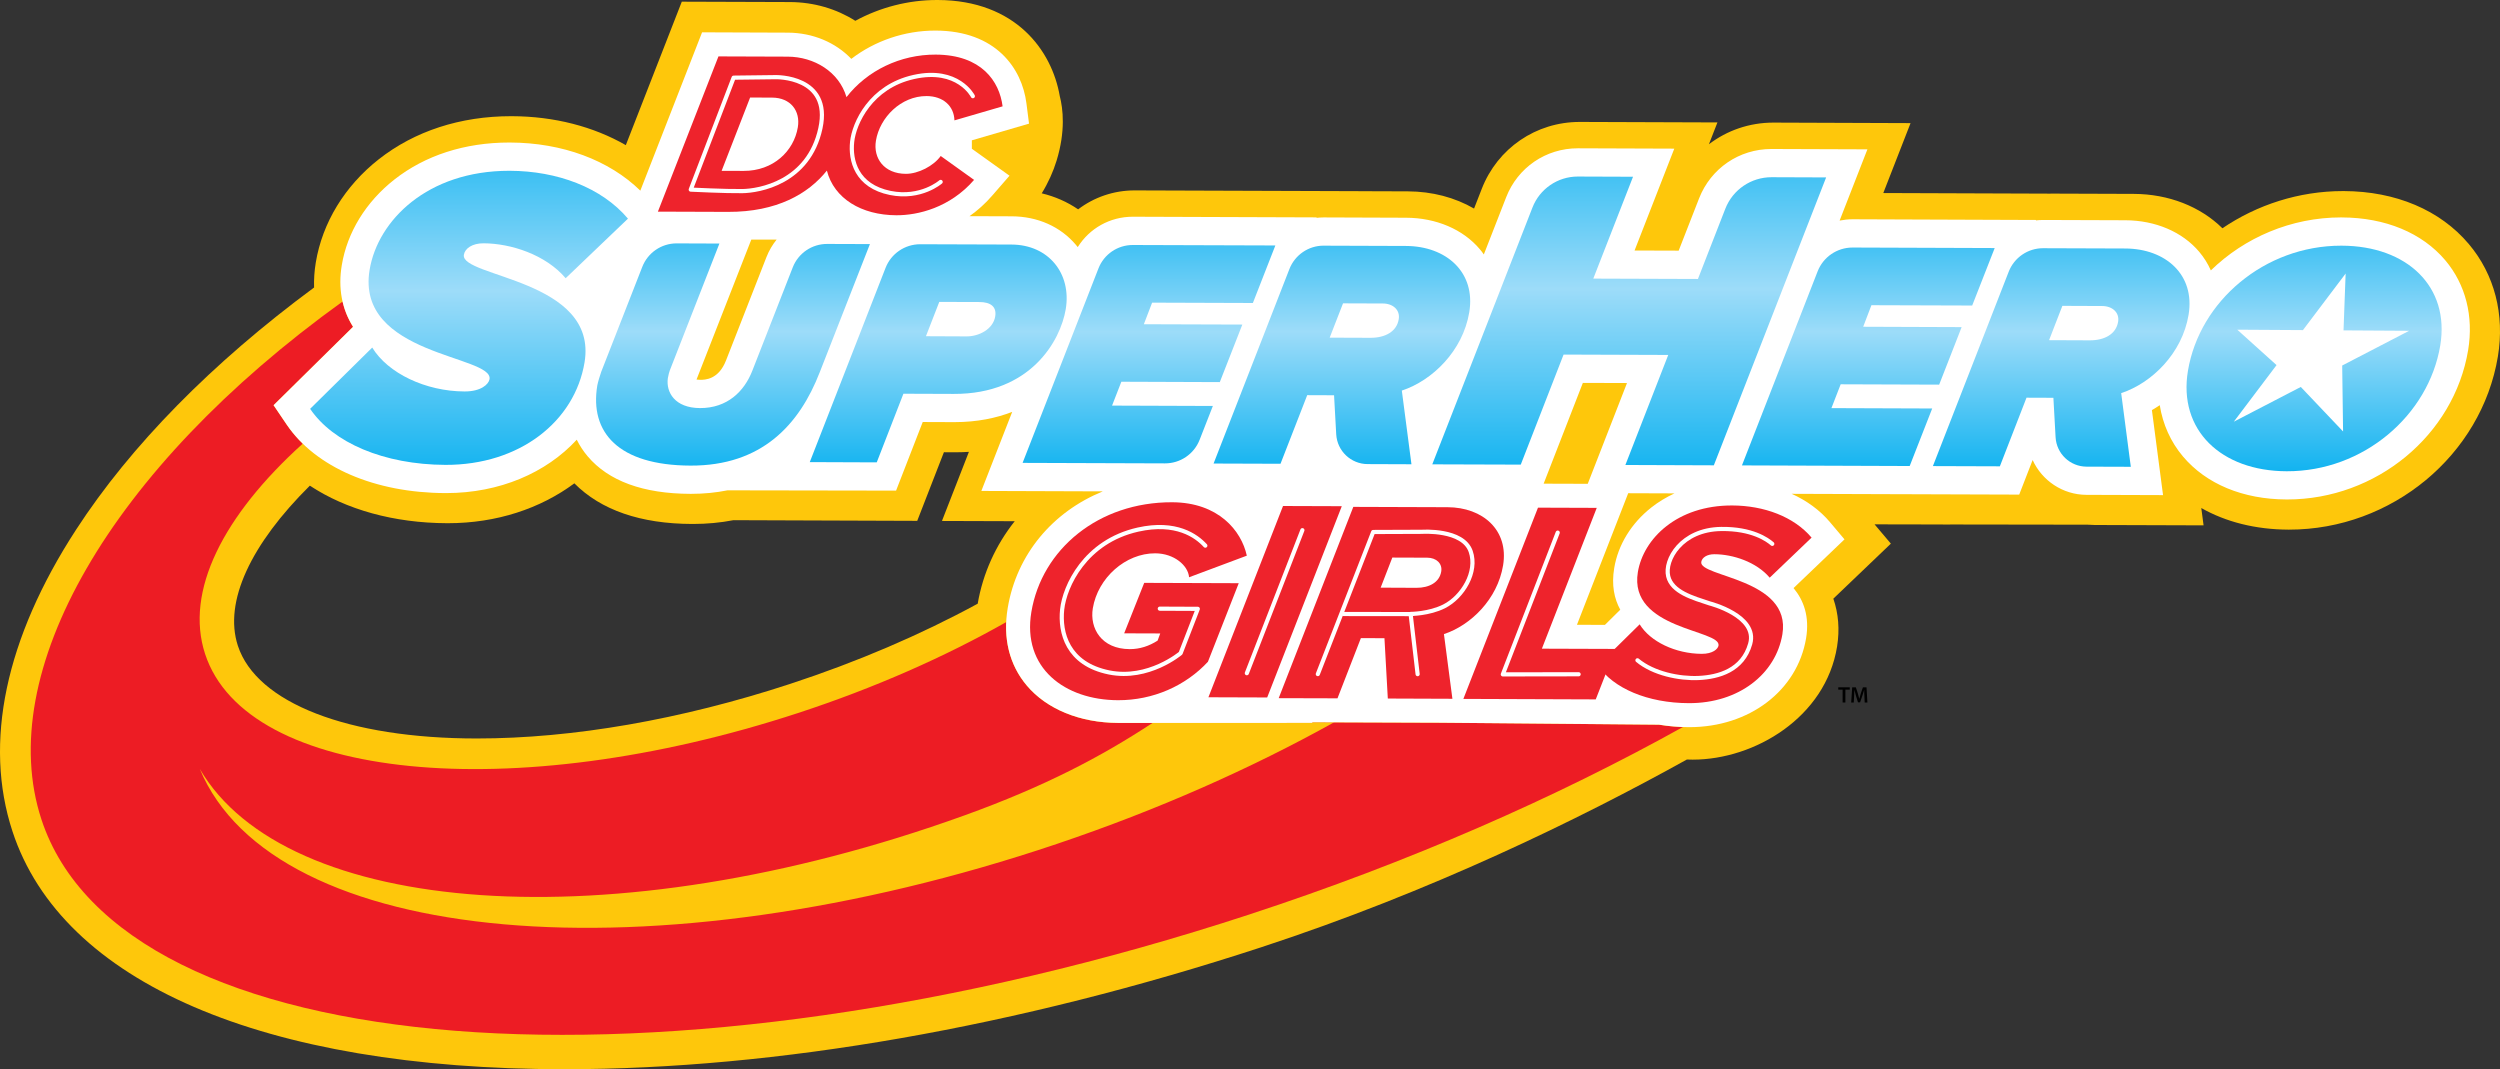 <?xml version="1.0" encoding="utf-8"?>
<!-- Generator: Adobe Illustrator 16.0.0, SVG Export Plug-In . SVG Version: 6.00 Build 0)  -->
<!DOCTYPE svg PUBLIC "-//W3C//DTD SVG 1.1//EN" "http://www.w3.org/Graphics/SVG/1.1/DTD/svg11.dtd">
<svg version="1.1" id="Layer_1" xmlns="http://www.w3.org/2000/svg" xmlns:xlink="http://www.w3.org/1999/xlink" x="0px" y="0px"
	 width="1000px" height="427.684px" viewBox="0 0 1000 427.684" enable-background="new 0 0 1000 427.684" xml:space="preserve">
<rect x="0" y="0" width="1000" height="427.684" fill="#333333" stroke="none"/>
<g>
	<path fill="#FEC70B" d="M987.512,97.598c-11.469-13.581-29.225-21.096-49.986-21.17h-0.303c-17.69,0-34.416,5.501-48.258,14.875
		c-8.857-8.718-21.53-13.688-35.415-13.745l-32.867-0.115h-0.115c-0.172,0-0.327,0.016-0.499,0.016l-66.752-0.245l10.904-27.965
		l-54.767-0.205h-0.131c-9.587,0-18.55,3.144-25.755,8.662l3.405-8.735l-54.971-0.197h-0.14c-17.453,0-32.844,10.52-39.164,26.778
		l-3.077,7.875c-7.622-4.42-16.717-6.844-26.401-6.885l-19.271-0.065v-0.008l-89.976-0.311h-0.123
		c-8.407,0-16.263,2.767-22.595,7.581c-4.367-2.988-9.271-5.141-14.56-6.41c2.592-4.199,4.609-8.702,5.951-13.106
		c3.606-11.796,2.583-20.711,1.249-25.844C420.762,20.286,406.363,0.115,375.079,0h-0.246c-11.551,0-22.815,2.947-32.708,8.326
		c-7.503-4.765-16.541-7.474-26.238-7.507l-43.17-0.147l-22.394,57.386c-12.91-7.424-28.607-11.526-45.533-11.583h-0.368
		c-20.281,0-38.578,5.959-52.913,17.232c-13.605,10.699-22.561,25.361-25.192,41.268c-0.569,3.414-0.786,6.771-0.688,10.028
		c-40.756,30.11-73.313,63.166-95.212,96.886C2.165,255.362-6.635,297.08,4.977,332.509
		c19.799,60.481,100.275,95.175,220.794,95.175h0.009c84.885,0,181.263-16.88,278.696-48.773
		c68.069-22.3,127.388-51.296,170.268-75.102c0.787,0.016,1.539,0.049,2.334,0.049c24.805,0,53.187-16.929,57.754-45.238
		c1.081-6.762,0.558-13.229-1.497-19.155l23.011-22.01l-6.523-7.72l20.195,0.041l10.028,0.033l0.009-0.017l54.995,0.082
		c0.941,0.073,1.883,0.114,2.816,0.123l43.56,0.147l-0.908-6.934c9.873,5.6,21.743,8.588,34.808,8.645h0.303h0.009
		c41.046,0,76.936-29.75,83.509-69.208C1001.946,125.792,997.811,109.788,987.512,97.598 M405.892,208.482
		c-7.609,9.57-12.734,20.892-14.813,32.996c-22.799,12.41-48.193,23.298-75.102,32.106c-43.539,14.277-86.854,21.809-125.247,21.809
		c-51.472,0-88.094-14.212-95.58-37.085c-5.783-17.649,5.32-40.771,28.787-64.045c14.457,9.553,33.622,14.948,54.897,15.021h0.345
		c19.438,0,36.985-5.861,50.555-15.947c10.654,10.708,26.475,16.185,47.12,16.25h0.336h0.009c5.615,0,11.015-0.516,16.172-1.515
		l73.518,0.27l10.671-27.449l4.952,0.017c1.72,0,3.397-0.065,5.048-0.171l-10.782,27.645L405.892,208.482z"/>
	<path fill="#ED1C24" d="M576.016,289.089l-51.148-0.18l0.082,0.245h-13.458c0,0-22.32,0.033-41.373,0.033
		c-9.542,0-18.256-0.017-22.959-0.033c-15.189-0.049-28.469-5.485-36.434-14.915c-5.895-6.975-8.686-15.668-8.248-25.394
		c-24.444,13.834-52.561,26.311-83.202,36.347c-114.474,37.493-220.684,26.934-237.232-23.594
		c-8.231-25.132,7.286-55.417,39.049-84.135c-2.415-2.35-4.563-4.888-6.397-7.589l-5.264-7.785l31.787-31.354
		c-1.977-3.144-3.39-6.533-4.207-10.11C43.583,187.87-2.563,269.312,16.557,327.729c32.082,97.909,248.374,114.97,483.118,38.083
		c63.897-20.924,122.562-46.662,173.481-75.003c-3.292-0.114-6.492-0.426-9.57-0.934L576.016,289.089z"/>
	<path fill="#FEC70B" d="M524.95,289.155l-13.458,0.017c0,0-22.315,0.017-41.369,0.017c-3.177,0-6.255,0-9.128,0
		c-20.27,13.327-42.905,25.328-75.307,37.002c-141.821,51.116-271.644,40.015-305.769-18.615
		c29.491,70.992,180.472,84.729,342.865,29.979c40.379-13.606,77.741-30.208,110.843-48.627l-8.76-0.017L524.95,289.155z"/>
	<path fill="#FFFFFF" d="M978.13,104.131c-9.3-11.002-24.002-17.101-41.39-17.158l-0.27-0.009c-20.049,0-38.664,8.088-52.132,21.195
		c-1.187-2.677-2.742-5.174-4.657-7.441c-6.729-7.974-17.486-12.567-29.513-12.616l-32.949-0.115c-0.967,0-1.924,0.066-2.866,0.172
		l0.066-0.172l-73.415-0.278c-1.753,0-3.488,0.196-5.158,0.523l11.117-28.497l-38.395-0.139c-12.901,0-24.264,7.76-28.946,19.778
		l-8.154,20.883l-17.642-0.057l15.891-40.743l-38.599-0.14c-12.779,0-24.02,7.687-28.653,19.582l-8.931,22.88
		c-0.499-0.712-1.015-1.408-1.588-2.079c-6.729-7.974-17.486-12.566-29.521-12.607l-32.991-0.123c-0.958,0-1.907,0.065-2.832,0.171
		l0.065-0.188l-73.571-0.262c-9.127,0-17.31,4.658-22.005,12.148c-0.225-0.286-0.442-0.573-0.688-0.851
		c-6.201-7.351-15.357-11.428-25.774-11.461l-16.827-0.058c3.103-2.194,6.181-4.887,9.07-8.219l6.926-7.966l-15.063-10.781v-3.373
		l22.869-6.672l-1.039-8.129c-1.776-14.015-12.247-29.012-36.283-29.094h-0.2c-12.271,0-24.133,4.093-33.572,11.313
		c-6.229-6.525-15.325-10.454-25.427-10.487l-34.26-0.131l-24.698,63.33c-12.505-12.206-31.165-19.173-52.131-19.246h-0.327
		c-17.72,0-33.605,5.125-45.938,14.817c-11.384,8.947-18.854,21.112-21.023,34.243c-1.535,9.169,0.025,17.511,4.507,24.658
		l-31.787,31.354l5.275,7.793c11.535,17.02,35.238,27.261,63.424,27.358h0.304c21.357,0,40.035-8.072,52.266-21.35
		c1.174,2.35,2.615,4.576,4.343,6.623c8.375,9.905,22.197,14.964,41.107,15.03h0.295c5.096,0,9.942-0.483,14.551-1.408l67.432,0.115
		l10.662-27.44l12.677,0.049h0.009c9.16,0,16.798-1.654,23.102-4.102l-12.341,31.624l48.606,0.172
		c-19.995,8.129-34.48,25.107-38.066,46.69c-1.998,11.985,0.655,22.71,7.654,30.994c7.961,9.43,21.239,14.866,36.43,14.932
		c4.702,0.017,13.421,0.017,22.963,0.017c19.053,0,41.373-0.017,41.373-0.017l13.467-0.017l-0.091-0.245l51.148,0.18l87.57,0.786
		c3.807,0.622,7.793,0.982,11.919,0.999h0.221c24.02,0,43.217-14.638,46.704-35.578c1.433-8.661-0.941-15.146-5.019-20.058
		l20.376-19.486l-5.821-6.901c-4.026-4.765-9.25-8.571-15.292-11.313l39.975,0.139h0.941l13.998,0.049l36.086,0.123l5.37-13.835
		c3.733,8.21,12.002,13.893,21.53,13.933l30.633,0.106l-4.453-33.999c1.064-0.605,2.096-1.277,3.136-1.973
		c1.221,7.646,4.347,14.662,9.292,20.523c9.315,11.027,24.019,17.134,41.438,17.191h0.255c35.594,0,66.702-25.681,72.375-59.744
		C989.494,126.513,986.252,113.758,978.13,104.131 M306.591,102.813l-16.176,41.349c-3.009,7.753-8.485,7.769-10.356,7.769h-0.008
		c-0.594-0.008-1.073-0.049-1.441-0.106l21.915-55.995h10.136C308.99,97.884,307.607,100.227,306.591,102.813 M617.457,193.469
		l15.685-40.31l17.658,0.057l-15.701,40.31L617.457,193.469z M645.682,227.246c-1.129,6.77,0,12.235,2.424,16.639l-6.141,6.074
		l-11.182-0.049l20.498-52.618l18.502,0.065c-3.3,1.531-6.394,3.397-9.219,5.616C652.518,209.301,647.23,217.921,645.682,227.246
		 M466.049,185.348L466.049,185.348z"/>
	<path fill="#EE232C" d="M362.349,69.535c-8.694-0.033-13.144-6.205-11.973-13.286c1.551-9.316,10.061-17.863,20.261-17.822
		c6.615,0.024,10.966,3.954,11.142,9.726l19.263-5.616c-1.265-9.971-8.383-20.63-26.799-20.695
		c-14.051-0.049-27.338,6.32-35.651,17.011c-2.959-10.135-12.918-16.152-23.539-16.193l-27.67-0.098l-24.22,62.093l28.051,0.099
		c19.536,0.065,32.111-7.229,39.54-16.512c2.849,11.158,13.807,17.813,27.797,17.862c8.591,0.033,21.387-2.996,31.083-14.146
		l-13.344-9.562C373.446,66.4,367.26,69.551,362.349,69.535 M297.431,68.365l-8.784-0.033l11.399-29.324l8.784,0.033
		c7.363,0.024,11.411,5.264,10.302,11.879C317.557,60.424,309.326,68.406,297.431,68.365"/>
	
		<path fill="none" stroke="#FFFFFF" stroke-width="1.668" stroke-linecap="round" stroke-linejoin="round" stroke-miterlimit="10" d="
		M276.297,75.847l17.155-44.779l16.766-0.205c0,0,22.487-0.59,17.944,20.458c-4.699,21.776-24.62,25.025-31.206,25.124
		C290.375,76.543,276.297,75.847,276.297,75.847z"/>
	
		<path fill="none" stroke="#FFFFFF" stroke-width="1.668" stroke-linecap="round" stroke-linejoin="round" stroke-miterlimit="10" d="
		M389.138,38.468c0,0-5.91-11.649-23.662-7.67c-17.221,3.855-23.826,18.443-24.621,25.918c-0.798,7.482,1.683,17.707,15.264,20.466
		c12.279,2.488,20.143-4.421,20.143-4.421"/>
	<path fill="#EE232C" d="M412.54,244.818c4.183-25.145,26.884-44.014,56.326-43.916c18.501,0.074,27.686,11.363,29.859,21.366
		l-23.094,8.638c-0.381-4.708-5.979-9.555-13.54-9.579c-11.87-0.041-22.935,9.799-24.964,21.969
		c-1.331,8.038,3.454,16.323,14.747,16.355c4.073,0.017,7.77-1.228,11.167-3.405l1.055-2.865l-14.428-0.049l8.015-20.184
		l37.813,0.131l-12.328,31.432c-8.928,9.61-21.891,15.423-35.971,15.375C425.895,280.003,408.819,267.199,412.54,244.818"/>
	<polygon fill="#EE232C" points="483.368,278.906 513.21,202.4 536.713,202.482 506.875,278.988 	"/>
	<path fill="#EE232C" d="M555.125,279.414l-1.342-24.134l-9.432-0.033l-9.356,24.085l-23.519-0.065l29.847-76.514l37.706,0.131
		c14.081,0.049,24.551,9.161,22.202,23.281c-2.252,13.545-12.951,23.958-23.659,27.479l3.39,25.869L555.125,279.414z
		 M576.492,228.604c0.54-3.217-1.989-5.524-5.6-5.533l-13.966-0.049l-4.667,12.038l14.311,0.065
		C571.686,235.142,575.771,232.96,576.492,228.604"/>
	<polygon fill="#EE232C" points="585.349,279.561 615.196,203.063 638.7,203.145 616.751,259.471 646.19,259.57 638.298,279.757 	
		"/>
	<path fill="#EE232C" d="M639.15,266.201l16.717-16.471c4.208,6.909,14.343,11.756,24.82,11.805
		c4.421,0.017,6.492-1.933,6.722-3.309c1.063-6.434-36.094-6.336-32.263-29.409c2.227-13.318,15.628-26.711,37.739-26.629
		c12.688,0.049,24.642,4.445,31.746,12.861l-16.748,16.021c-5.363-6.337-14.752-9.349-22.088-9.381
		c-3.028-0.017-4.993,1.358-5.288,3.077c-1.007,6.091,36.167,6.565,32.45,28.943c-2.635,15.849-17.403,27.62-37.411,27.555
		C659.01,281.214,645.323,275.303,639.15,266.201"/>
	
		<path fill="none" stroke="#FFFFFF" stroke-width="1.668" stroke-linecap="round" stroke-linejoin="round" stroke-miterlimit="10" d="
		M482.127,218.257c-3.553-3.914-11.711-9.824-26.925-6.418c-21.219,4.756-29.356,22.713-30.339,31.947
		c-0.979,9.218,2.063,21.824,18.805,25.197c15.726,3.177,28.578-7.695,28.578-7.695l6.873-17.748l-15.199-0.065"/>
	
		<line fill="none" stroke="#FFFFFF" stroke-width="1.668" stroke-linecap="round" stroke-linejoin="round" stroke-miterlimit="10" x1="520.955" y1="212.068" x2="498.734" y2="269.279"/>
	
		<polyline fill="none" stroke="#FFFFFF" stroke-width="1.668" stroke-linecap="round" stroke-linejoin="round" stroke-miterlimit="10" points="
		623.088,213.051 601.132,269.753 631.447,269.705 	"/>
	
		<path fill="none" stroke="#FFFFFF" stroke-width="1.668" stroke-linecap="round" stroke-linejoin="round" stroke-miterlimit="10" d="
		M708.906,217.544c-1.974-1.735-8.162-6.131-20.441-5.951c-15.914,0.212-22.758,12.394-21.186,18.927
		c1.522,6.323,9.848,8.632,16.602,10.858c0,0,19.377,4.912,16.192,16.177c-2.979,10.56-12.591,13.262-20.548,13.639
		c-7.842,0.376-18.19-1.786-24.543-7.074"/>
	
		<path fill="none" stroke="#FFFFFF" stroke-width="1.668" stroke-linecap="round" stroke-linejoin="round" stroke-miterlimit="10" d="
		M527.128,269.639l22.144-56.842l19.524-0.074c0,0,16.381-1.138,19.483,7.851c2.841,8.203-3.209,18.219-10.643,21.968
		c-6.033,3.029-13.393,3.029-13.393,3.029l2.809,24.084"/>
	
		<line fill="none" stroke="#FFFFFF" stroke-width="1.668" stroke-linecap="round" stroke-linejoin="round" stroke-miterlimit="10" x1="537.442" y1="245.603" x2="564.916" y2="245.636"/>
	<g>
		<defs>
			<path id="SVGID_1_" d="M203.668,68.315c-32.713,0-52.545,19.869-55.823,39.614c-5.718,34.325,49.552,34.169,47.969,43.748
				c-0.337,2.03-3.414,4.929-10.004,4.904c-15.574-0.057-30.654-7.278-36.917-17.56l-24.837,24.51
				c9.16,13.541,29.532,22.324,54.104,22.415c29.773,0.106,51.737-17.421,55.658-40.989c5.535-33.277-49.76-33.998-48.267-43.052
				c0.435-2.554,3.369-4.601,7.872-4.584c10.896,0.032,24.87,4.535,32.843,13.965l24.916-23.831
				c-10.573-12.508-28.354-19.074-47.224-19.14H203.668z"/>
		</defs>
		<clipPath id="SVGID_2_">
			<use xlink:href="#SVGID_1_"  overflow="visible"/>
		</clipPath>
		
			<linearGradient id="SVGID_3_" gradientUnits="userSpaceOnUse" x1="197.956" y1="603.489" x2="206.335" y2="603.489" gradientTransform="matrix(0 -19.046 19.046 0 -11306.221 3968.636)">
			<stop  offset="0" style="stop-color:#00AEEF"/>
			<stop  offset="0.514" style="stop-color:#9DDCF9"/>
			<stop  offset="1" style="stop-color:#00AEEF"/>
		</linearGradient>
		<rect x="124.056" y="68.315" clip-path="url(#SVGID_2_)" fill="url(#SVGID_3_)" width="127.126" height="117.736"/>
	</g>
	<g>
		<defs>
			<path id="SVGID_4_" d="M270.645,97.353c-6.079,0-11.543,3.741-13.741,9.415l-16.401,41.922c-0.495,1.31-1.403,4.445-1.588,5.494
				c-3.099,18.706,8.358,31.959,37.272,32.057c28.509,0.107,43.571-16.323,51.722-37.378l20.061-51.23l-17.093-0.057
				c-6.078-0.024-11.543,3.684-13.766,9.349l-16.168,41.333c-3.246,8.351-10.062,15.014-20.941,14.973
				c-10.068-0.041-13.667-6.336-12.86-11.968c0.217-1.294,0.545-2.473,0.79-3.127l19.831-50.715l-17.039-0.065H270.645z"/>
		</defs>
		<clipPath id="SVGID_5_">
			<use xlink:href="#SVGID_4_"  overflow="visible"/>
		</clipPath>
		
			<linearGradient id="SVGID_6_" gradientUnits="userSpaceOnUse" x1="201.667" y1="607.827" x2="210.045" y2="607.827" gradientTransform="matrix(0 -14.601 14.601 0 -8583.043 3140.005)">
			<stop  offset="0" style="stop-color:#00AEEF"/>
			<stop  offset="0.514" style="stop-color:#9DDCF9"/>
			<stop  offset="1" style="stop-color:#00AEEF"/>
		</linearGradient>
		<rect x="235.816" y="97.353" clip-path="url(#SVGID_5_)" fill="url(#SVGID_6_)" width="112.153" height="88.994"/>
	</g>
	<g>
		<defs>
			<path id="SVGID_7_" d="M370.375,134.486l5.333-13.72l16.038,0.049c4.506,0.016,6.998,1.858,6.336,5.788
				c-0.848,5.092-6.496,7.957-11.4,7.957h-0.27L370.375,134.486z M368.08,97.696c-6.136,0-11.646,3.758-13.864,9.472L323.91,184.84
				l26.786,0.106l10.671-27.457l20.158,0.074c30.63,0.114,42.659-21.187,44.771-33.875c2.382-14.261-6.848-25.804-21.702-25.869
				l-36.475-0.123H368.08z"/>
		</defs>
		<clipPath id="SVGID_8_">
			<use xlink:href="#SVGID_7_"  overflow="visible"/>
		</clipPath>
		
			<linearGradient id="SVGID_9_" gradientUnits="userSpaceOnUse" x1="201.686" y1="612.922" x2="210.069" y2="612.922" gradientTransform="matrix(0 -14.581 14.581 0 -8560.922 3136.306)">
			<stop  offset="0" style="stop-color:#00AEEF"/>
			<stop  offset="0.514" style="stop-color:#9DDCF9"/>
			<stop  offset="1" style="stop-color:#00AEEF"/>
		</linearGradient>
		<rect x="323.91" y="97.696" clip-path="url(#SVGID_8_)" fill="url(#SVGID_9_)" width="104.769" height="87.25"/>
	</g>
	<g>
		<defs>
			<path id="SVGID_10_" d="M453.098,98c-6.07,0-11.51,3.708-13.716,9.373l-30.343,77.779L466,185.348
				c6.111,0.016,11.608-3.717,13.839-9.406l5.305-13.557l-40.322-0.147l3.717-9.545l39.381,0.147l9.013-23.012l-39.393-0.131
				l3.304-8.636l40.305,0.139l8.993-23.012L453.148,98H453.098z"/>
		</defs>
		<clipPath id="SVGID_11_">
			<use xlink:href="#SVGID_10_"  overflow="visible"/>
		</clipPath>
		
			<linearGradient id="SVGID_12_" gradientUnits="userSpaceOnUse" x1="201.68" y1="617.954" x2="210.061" y2="617.954" gradientTransform="matrix(0 -14.581 14.581 0 -8550.965 3136.301)">
			<stop  offset="0" style="stop-color:#00AEEF"/>
			<stop  offset="0.514" style="stop-color:#9DDCF9"/>
			<stop  offset="1" style="stop-color:#00AEEF"/>
		</linearGradient>
		<rect x="409.04" y="98" clip-path="url(#SVGID_11_)" fill="url(#SVGID_12_)" width="101.102" height="87.365"/>
	</g>
	<g>
		<defs>
			<path id="SVGID_13_" d="M531.875,135.059l5.338-13.721l15.914,0.058c4.109,0.008,6.991,2.627,6.369,6.295
				c-0.811,4.961-5.443,7.426-11.232,7.426h-0.072L531.875,135.059z M515.765,107.61l-30.334,77.804l26.772,0.09l10.683-27.44
				l10.741,0.041l0.86,15.603c0.376,6.68,5.878,11.903,12.565,11.928l17.527,0.065l-3.848-29.472
				c12.214-4.011,24.403-15.881,26.974-31.312c2.669-16.086-9.267-26.475-25.313-26.532l-32.908-0.115
				c-0.017-0.008-0.033-0.008-0.05-0.008C523.394,98.262,517.975,101.97,515.765,107.61"/>
		</defs>
		<clipPath id="SVGID_14_">
			<use xlink:href="#SVGID_13_"  overflow="visible"/>
		</clipPath>
		
			<linearGradient id="SVGID_15_" gradientUnits="userSpaceOnUse" x1="201.677" y1="622.672" x2="210.06" y2="622.672" gradientTransform="matrix(0 -14.591 14.591 0 -8547.738 3138.176)">
			<stop  offset="0" style="stop-color:#00AEEF"/>
			<stop  offset="0.514" style="stop-color:#9DDCF9"/>
			<stop  offset="1" style="stop-color:#00AEEF"/>
		</linearGradient>
		<rect x="485.431" y="98.262" clip-path="url(#SVGID_14_)" fill="url(#SVGID_15_)" width="104.944" height="87.438"/>
	</g>
	<g>
		<defs>
			<path id="SVGID_16_" d="M631.111,70.616c-8.022,0-15.218,4.929-18.125,12.394l-40.071,102.723l35.389,0.114l17.126-44.018
				l41.866,0.147l-17.143,44.018l35.381,0.131l44.919-115.158l-21.816-0.082c-8.179-0.016-15.521,4.977-18.502,12.59l-10.962,28.112
				l-41.856-0.147l15.897-40.744l-22.028-0.082H631.111z"/>
		</defs>
		<clipPath id="SVGID_17_">
			<use xlink:href="#SVGID_16_"  overflow="visible"/>
		</clipPath>
		
			<linearGradient id="SVGID_18_" gradientUnits="userSpaceOnUse" x1="197.811" y1="624.769" x2="206.196" y2="624.769" gradientTransform="matrix(0 -19.273 19.273 0 -11389.455 4011.011)">
			<stop  offset="0" style="stop-color:#00AEEF"/>
			<stop  offset="0.514" style="stop-color:#9DDCF9"/>
			<stop  offset="1" style="stop-color:#00AEEF"/>
		</linearGradient>
		<rect x="572.915" y="70.616" clip-path="url(#SVGID_17_)" fill="url(#SVGID_18_)" width="157.538" height="115.51"/>
	</g>
	<g>
		<defs>
			<path id="SVGID_19_" d="M741.005,99.015c-6.174,0-11.707,3.782-13.951,9.529l-30.272,77.614l67.096,0.246l9.005-23.012
				l-40.31-0.147l3.699-9.529l39.395,0.139l8.987-23.004l-39.376-0.147l3.291-8.62l40.31,0.131l9.005-22.996l-56.829-0.205H741.005z
				"/>
		</defs>
		<clipPath id="SVGID_20_">
			<use xlink:href="#SVGID_19_"  overflow="visible"/>
		</clipPath>
		
			<linearGradient id="SVGID_21_" gradientUnits="userSpaceOnUse" x1="201.667" y1="635.315" x2="210.051" y2="635.315" gradientTransform="matrix(0 -14.591 14.591 0 -8522.713 3138.171)">
			<stop  offset="0" style="stop-color:#00AEEF"/>
			<stop  offset="0.514" style="stop-color:#9DDCF9"/>
			<stop  offset="1" style="stop-color:#00AEEF"/>
		</linearGradient>
		<rect x="696.782" y="99.015" clip-path="url(#SVGID_20_)" fill="url(#SVGID_21_)" width="101.102" height="87.389"/>
	</g>
	<g>
		<defs>
			<path id="SVGID_22_" d="M819.626,136.066l5.321-13.721l15.914,0.066c4.118,0.008,6.999,2.636,6.386,6.295
				c-0.818,4.953-5.444,7.425-11.249,7.425h-0.065L819.626,136.066z M817.22,99.285c-6.066,0-11.527,3.725-13.729,9.382
				l-30.331,77.771l26.785,0.089l10.659-27.449l10.757,0.041l0.876,15.792c0.369,6.566,5.788,11.715,12.361,11.748l17.724,0.058
				l-3.847-29.471c12.205-4.003,24.395-15.881,26.956-31.313c2.687-16.094-9.242-26.466-25.304-26.532l-32.859-0.114H817.22z"/>
		</defs>
		<clipPath id="SVGID_23_">
			<use xlink:href="#SVGID_22_"  overflow="visible"/>
		</clipPath>
		
			<linearGradient id="SVGID_24_" gradientUnits="userSpaceOnUse" x1="201.677" y1="640.042" x2="210.059" y2="640.042" gradientTransform="matrix(0 -14.591 14.591 0 -8513.426 3138.176)">
			<stop  offset="0" style="stop-color:#00AEEF"/>
			<stop  offset="0.514" style="stop-color:#9DDCF9"/>
			<stop  offset="1" style="stop-color:#00AEEF"/>
		</linearGradient>
		<rect x="773.161" y="99.285" clip-path="url(#SVGID_23_)" fill="url(#SVGID_24_)" width="104.958" height="87.431"/>
	</g>
	<g>
		<defs>
			<path id="SVGID_25_" d="M938.255,109.419l-0.843,22.733l26.245,0.164l-26.777,13.892l0.352,26.377l-16.913-17.806l-26.794,13.9
				l17.093-22.643l-15.709-14.154l26.262,0.164L938.255,109.419z M936.471,98.27c-30.675,0-56.675,22.243-61.292,50.043
				c-3.954,23.675,13.221,40.105,39.475,40.187c30.765,0.115,56.806-22.43,61.446-50.297c3.913-23.568-13.285-39.852-39.408-39.933
				H936.471z"/>
		</defs>
		<clipPath id="SVGID_26_">
			<use xlink:href="#SVGID_25_"  overflow="visible"/>
		</clipPath>
		
			<linearGradient id="SVGID_27_" gradientUnits="userSpaceOnUse" x1="201.656" y1="646.052" x2="210.043" y2="646.052" gradientTransform="matrix(0 -14.601 14.601 0 -8507.389 3139.98)">
			<stop  offset="0" style="stop-color:#00AEEF"/>
			<stop  offset="0.514" style="stop-color:#9DDCF9"/>
			<stop  offset="1" style="stop-color:#00AEEF"/>
		</linearGradient>
		<rect x="871.225" y="98.27" clip-path="url(#SVGID_26_)" fill="url(#SVGID_27_)" width="108.788" height="90.345"/>
	</g>
	<polygon points="735.307,274.927 735.307,275.86 737.042,275.86 737.042,281.001 738.156,281.001 738.156,275.86 739.908,275.86 
		739.908,274.927 	"/>
	<path d="M745.761,278.53c-0.033-0.787-0.091-1.736-0.074-2.555h-0.033c-0.195,0.736-0.441,1.556-0.72,2.324l-0.893,2.637h-0.844
		l-0.817-2.604c-0.229-0.77-0.45-1.604-0.606-2.357h-0.017c-0.032,0.785-0.073,1.751-0.114,2.587l-0.146,2.439h-1.024l0.401-6.074
		h1.466l0.794,2.439c0.213,0.721,0.41,1.44,0.556,2.112h0.033c0.164-0.655,0.368-1.408,0.606-2.112l0.834-2.439h1.441l0.36,6.074
		h-1.089L745.761,278.53z"/>
</g>
</svg>
